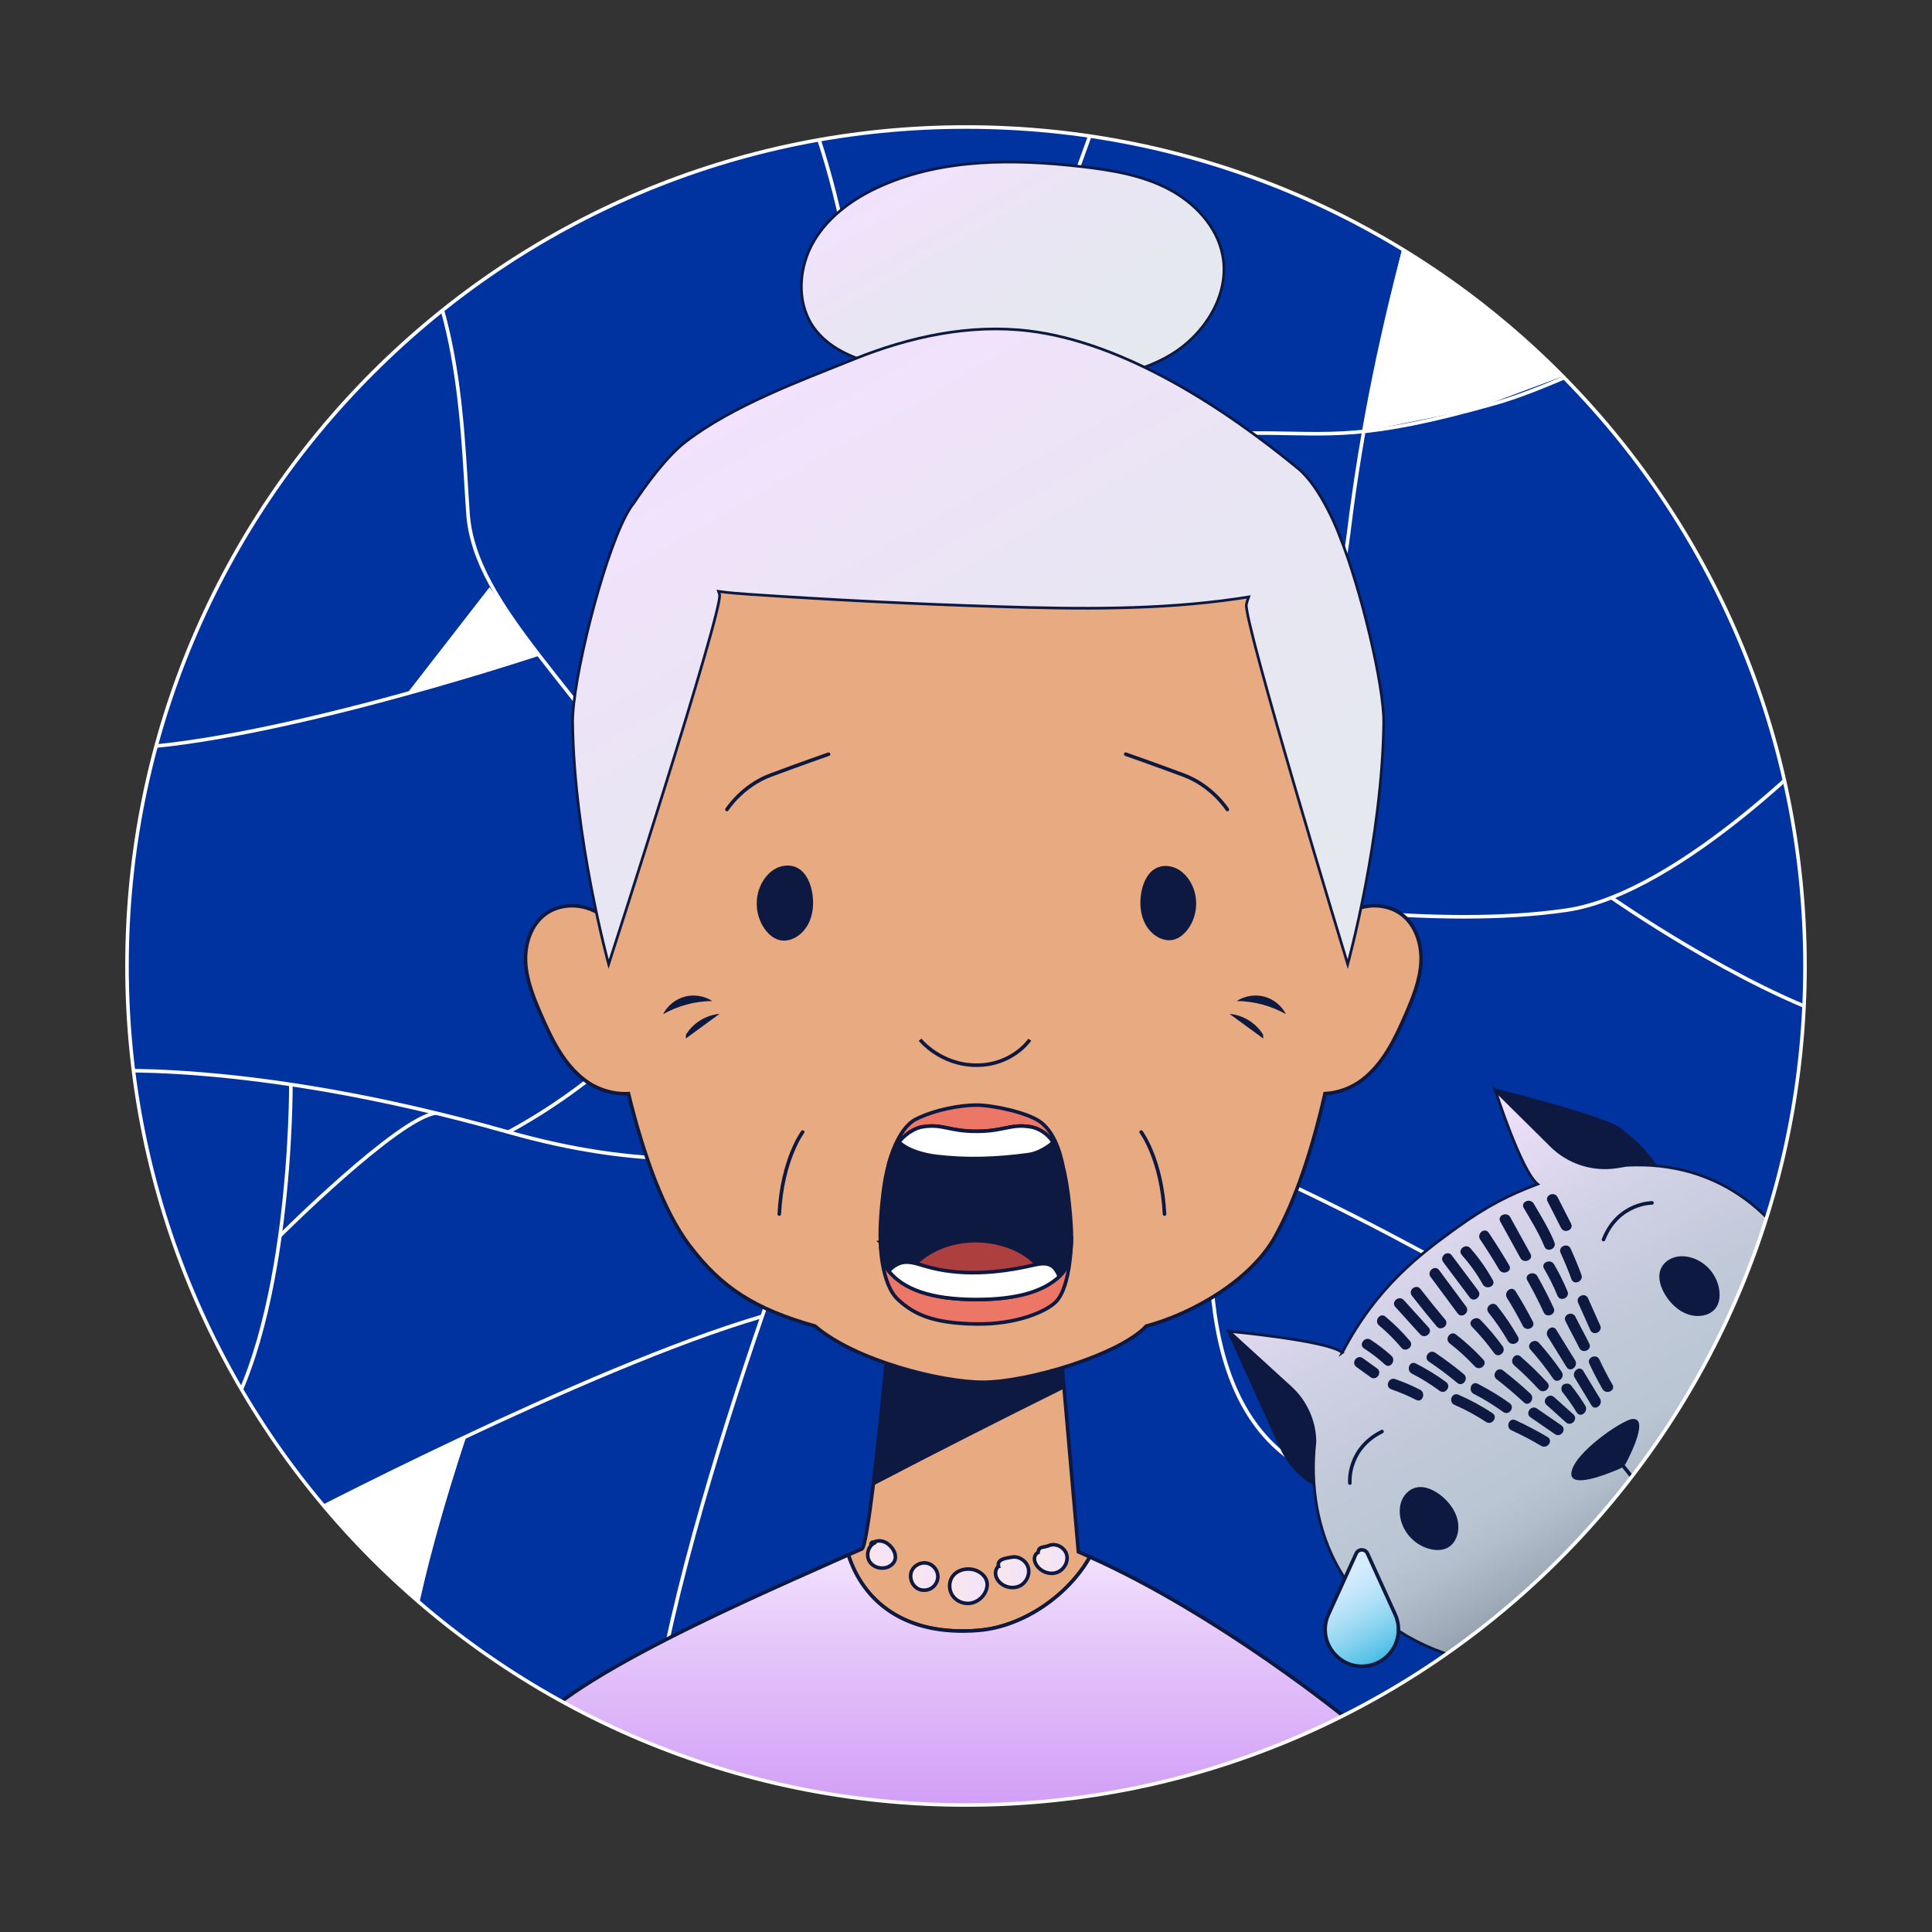 <?xml version="1.0" encoding="UTF-8"?><svg id="d" xmlns="http://www.w3.org/2000/svg" xmlns:xlink="http://www.w3.org/1999/xlink" viewBox="0 0 1080 1080"><rect x="0" y="0" width="1080" height="1080" fill="#333333" stroke="none"/><defs><style>.t{fill:url(#o);}.t,.u,.v{stroke-width:1.5px;}.t,.u,.v,.w,.x,.y,.z,.aa,.ab,.ac,.ad,.ae,.af,.ag,.ah,.ai,.aj{stroke:#0e1941;}.t,.u,.v,.w,.y,.z,.aa,.ab,.ac,.ad,.ae,.af,.ag,.ah,.ai,.ak{stroke-miterlimit:10;}.u{fill:url(#g);}.v{fill:url(#h);}.al,.aj,.ak{fill:none;}.w,.x,.am{fill:#0e1941;}.w,.x,.y,.z,.aa,.ab,.ac,.ad,.ae,.af,.ag,.ah,.ai,.aj,.ak{stroke-width:2px;}.x,.aj{stroke-linecap:round;stroke-linejoin:round;}.y{fill:url(#k);}.z{fill:url(#j);}.aa{fill:url(#i);}.ab{fill:url(#p);}.ac{fill:url(#n);}.ad{fill:url(#l);}.ae{fill:url(#m);}.af{fill:#aa95b6;}.an{fill:#ae3f3f;}.ag,.ao{fill:#fff;}.ah{fill:#e8aa80;}.ap{clip-path:url(#e);}.aq{clip-path:url(#f);}.ai,.ar{fill:#ed7766;}.as{fill:#0033a0;}.ak{stroke:#fff;}</style><clipPath id="e"><circle class="al" cx="540" cy="540" r="469.63"/></clipPath><clipPath id="f"><circle class="al" cx="540" cy="540" r="472.76"/></clipPath><linearGradient id="g" x1="606.81" y1="225.86" x2="525.13" y2="84.39" gradientUnits="userSpaceOnUse"><stop offset=".25" stop-color="#e5e8ef"/><stop offset=".68" stop-color="#eae5f4"/><stop offset="1" stop-color="#f2e2fd"/></linearGradient><linearGradient id="h" x1="649.38" y1="599.03" x2="429.71" y2="218.55" gradientUnits="userSpaceOnUse"><stop offset=".2" stop-color="#e5e8ef"/><stop offset=".66" stop-color="#eae5f4"/><stop offset="1" stop-color="#f2e2fd"/></linearGradient><linearGradient id="i" x1="530.85" y1="886.71" x2="551.85" y2="886.71" gradientUnits="userSpaceOnUse"><stop offset="0" stop-color="#fae7ea"/><stop offset="1" stop-color="#f2e2fd"/></linearGradient><linearGradient id="j" x1="556.51" y1="878.9" x2="575.05" y2="878.9" xlink:href="#i"/><linearGradient id="k" x1="578.25" y1="871.51" x2="596.52" y2="871.51" xlink:href="#i"/><linearGradient id="l" x1="509.06" y1="881.3" x2="524.29" y2="881.3" xlink:href="#i"/><linearGradient id="m" x1="485.05" y1="868.97" x2="500.54" y2="868.97" xlink:href="#i"/><linearGradient id="n" x1="572.1" y1="1196.43" x2="572.1" y2="869.16" gradientUnits="userSpaceOnUse"><stop offset="0" stop-color="#bd70f4"/><stop offset=".16" stop-color="#bf75f4"/><stop offset=".36" stop-color="#c786f5"/><stop offset=".59" stop-color="#d3a1f7"/><stop offset=".85" stop-color="#e5c7fa"/><stop offset="1" stop-color="#f2e2fd"/></linearGradient><linearGradient id="o" x1="940.3" y1="900.07" x2="788.39" y2="636.96" gradientUnits="userSpaceOnUse"><stop offset="0" stop-color="#6b7789"/><stop offset=".06" stop-color="#7c8899"/><stop offset=".18" stop-color="#9eaab8"/><stop offset=".28" stop-color="#b2becc"/><stop offset=".35" stop-color="#bac6d3"/><stop offset=".51" stop-color="#c0c9d8"/><stop offset=".74" stop-color="#d3d2e6"/><stop offset="1" stop-color="#f2e2fd"/></linearGradient><linearGradient id="p" x1="764.32" y1="904.2" x2="734.52" y2="852.58" gradientTransform="translate(8.75 23.62)" gradientUnits="userSpaceOnUse"><stop offset="0" stop-color="#45bce5"/><stop offset=".12" stop-color="#62c6ea"/><stop offset=".32" stop-color="#8cd4f1"/><stop offset=".51" stop-color="#addff7"/><stop offset=".69" stop-color="#c5e7fb"/><stop offset=".86" stop-color="#d4ecfe"/><stop offset="1" stop-color="#d9eeff"/></linearGradient></defs><g class="ap"><circle class="as" cx="541.99" cy="537.4" r="511.5"/><g class="aq"><path class="ak" d="M205.25,99.29c52.6,48.85,52.6,135.27,56.36,187.87,3.76,52.6,63.88,97.69,116.48,184.11,52.6,86.42-93.93,161.57-93.93,161.57"/><path class="ak" d="M51.2,599.02s86.67-7.61,232.96,33.82c147.52,41.78,206.51-17.69,319.23-10.18,112.72,7.51,449.8,233.54,449.8,233.54"/><path class="ak" d="M460.77,641s-111.18,280.97-97.79,380.74"/><path class="ak" d="M162.61,606.03s.87,139.89-43.57,199.09"/><path class="ak" d="M160.4,852.54s167.06-87.81,265.67-116.7"/><path class="ak" d="M838.2-17.19c-34.84,82.15-69.68,195.39-84.2,314.43-14.52,119.04-139.75,428.37-38.15,514.1,41.69,35.18,149.94,77.44,167.37,170.35"/><path class="ak" d="M333.43,407.24s101.7-5.99,198.71-76.87c97.01-70.88,126.04-88.3,169.6-88.3s59.7,4.45,134.19-16.62c51.36-14.53,152.65-73.08,172.3-71.46"/><polygon class="ao" points="227.49 387.72 300.88 365.68 273.66 328.25 227.49 387.72"/><path class="ao" d="M849.28,729.94l174.29,105.77,174.29-18.68s-49.6-86.06-120.8-87.09c-71.21-1.03-227.79,0-227.79,0Z"/><path class="ao" d="M762.35,241.19c1.84-.66,14.79-93.99,34.72-144.45l92.83,107.56-64.78,24.15-62.76,12.75Z"/><path class="ak" d="M300.88,365.68s-171.65,57.13-249.68,52.65"/><path class="ak" d="M473.25,366.07s45.92-228.18-61.93-383.25"/><path class="ak" d="M511.24,256.72s30.21-23.96,52.83-67.28C586.69,146.11,635.39.57,635.39.57"/><path class="ao" d="M260.73,802.91s-28.25,82.79-32.6,131.39c-4.35,48.6-87.31-52.95-87.31-52.95,0,0,3.96-21.63,51.54-45.16,34.74-17.19,68.37-33.28,68.37-33.28Z"/><path class="ak" d="M156.5,690.84s65.43-65.42,87.09-68.65"/><path class="ak" d="M705.47,503.17s96.5,16.5,170.28,5.61c65.32-9.64,149.92-99.59,149.92-99.59"/><path class="ak" d="M900.82,501.79s71.1,49.85,130.2,69.11"/></g><path class="u" d="M499.29,205.84c29.97,6.06,60.67,8.39,91.23,7.37,22.19-.74,45.13-3.5,64.12-14.99,18.99-11.49,33-33.71,28.81-55.51-3.15-16.38-15.89-29.67-30.72-37.3-14.83-7.62-31.64-10.36-48.21-12.26-37.51-4.31-76.86-4.62-111.44,10.54-15.26,6.69-29.65,16.73-38.11,31.09-8.46,14.36-9.93,33.54-.7,47.42,9.64,14.5,27.95,20.18,45.01,23.63Z"/><path class="ah" d="M752.73,960.7s-81.25,45.16-227.57,39.75c-146.32-5.44-205.06-46.98-205.06-46.98,14.37-19.19,97.58-58.71,138.73-77.41,13.06-5.93,21.86-9.77,22.97-10.2,1.5-.59,3.84-15.67,6.29-35.41,4.79-39.06,9.97-96.44,9.97-96.44h93.11l3.68,42.19,7.98,91.26c.62.26,1.21.55,1.82.81,72.59,32.48,148.08,92.43,148.08,92.43Z"/><path class="am" d="M594.86,776.2c-35.77,17.72-71.38,35.81-106.76,54.25,4.79-39.06,9.97-96.44,9.97-96.44h93.11l3.68,42.19Z"/><path class="ah" d="M783.11,510.84c-6.47-4.65-15.19-5.64-22.82-3.37-1.35.4-2.65.93-3.92,1.51,6.92-73.37,5.89-144.79.33-178.13-10.78-64.71-132.33-148.57-232.91-132.35-118.12,19.05-169.21,61.48-190.78,206.31-3.32,22.28-2.79,61.95,1.58,105.63-2.13-1.23-4.38-2.26-6.74-2.96-7.63-2.27-16.36-1.28-22.82,3.37-8.23,5.92-11.72,16.8-11.22,26.93s4.39,19.75,8.41,29.06c5.95,13.78,12.73,27.96,24.71,37.01,6.86,5.18,15.92,8.01,24.39,7.5,8.6,35.2,19.9,66.06,33.94,84.67,18.3,24.26,37.07,35.82,70.37,45.3,22.61,19.36,70.52,31.37,93.79,31.37,25.39,0,76.79-15.6,91.32-31.37,26.88-7.28,58.77-26.05,72.13-50.16,11.57-20.88,20.72-48.7,27.82-79.8,7.3-.4,14.72-3.1,20.55-7.51,11.98-9.04,18.77-23.23,24.71-37.01,4.02-9.31,7.91-18.93,8.41-29.06s-2.99-21.01-11.22-26.93Z"/><path class="am" d="M687.29,566.76c6.3,4.59,12.61,9.19,18.91,13.79-.04-.73-.09-1.45-.13-2.18-3.98-6.52-11.17-10.96-18.78-11.6Z"/><path class="am" d="M718.86,566.92c-2.44-4.76-6.96-8.41-12.12-9.79-5.17-1.38-10.9-.46-15.39,2.45,9.59.08,19.15,2.63,27.51,7.34Z"/><path class="am" d="M402.25,566.76c-6.3,4.59-12.61,9.19-18.91,13.79.04-.73.09-1.45.13-2.18,3.98-6.52,11.17-10.96,18.78-11.6Z"/><path class="am" d="M370.67,566.92c2.44-4.76,6.96-8.41,12.12-9.79,5.17-1.38,10.9-.46,15.39,2.45-9.59.08-19.15,2.63-27.51,7.34Z"/><path class="v" d="M748.64,298.99v-.02s-9.78-26.2-22.94-37.02c-41.48-34.12-97.34-70.58-150.68-76.98-32.94-3.96-66.46,3.26-97.24,15.66-30.78,12.4-67.88,25.96-94.44,46.28-11.02,8.42-22.96,25.18-29.14,34.48-1.28,1.56-2.64,3.68-4.02,6.28-.1.16-.16.26-.18.3l-.02.02v.04c-13.36,25.22-30.14,92.86-29.88,115.78.76,64.76,20.14,135.18,20.14,135.18,0,0,63.94-197.8,62-206.52-.12-.58-.3-1.2-.56-1.88,5.92.84,11.92,1.28,17.88,1.68,46.2,3.12,92.46,5.42,138.76,6.84,44.7,1.4,89.66,1.96,133.9-4.52,1.92-.28,3.86-.58,5.78-.9-.58,1.6-1.02,2.98-1.26,4.1-1.92,8.74,56.64,201.2,56.64,201.2,0,0,19.38-70.42,20.12-135.18.24-20.12-12.66-74.74-24.86-104.82Z"/><path class="af" d="M752.73,960.7s-81.25,45.16-227.57,39.75c-146.32-5.44-205.06-46.98-205.06-46.98,14.37-19.19,112.96-65.61,154.11-84.31,7.92,24.91,30.51,45.81,73.04,42.22,24.65-2.08,49.91-19.54,62-41.01,72.59,32.48,143.48,90.34,143.48,90.34Z"/><path class="aa" d="M550.92,889.78c.83-1.8,1.2-3.88.7-5.8-.69-2.68-2.95-4.74-5.48-5.87-4.88-2.17-11.45-.81-14.11,3.82-1.83,3.19-1.49,7.45.72,10.39,2.21,2.94,6.12,4.45,9.75,3.89,3.63-.55,6.87-3.09,8.41-6.42Z"/><path class="z" d="M558.13,875.52c-1.29,1.18-1.82,3.07-1.55,4.8.26,1.73,1.25,3.3,2.53,4.49,2.91,2.71,7.54,3.48,11.08,1.67,3.54-1.81,5.63-6.18,4.63-10.03-1-3.85-5.13-6.67-9.05-6.03-3.92.65-8.42,1.2-7.63,5.1Z"/><path class="y" d="M580.27,867.87c-1.24.58-1.97,1.97-2.02,3.33-.05,1.36.49,2.69,1.25,3.83,2.33,3.51,7.04,5.38,11.05,4.08,4.01-1.29,6.78-5.85,5.75-9.94-1.03-4.09-5.96-6.81-9.86-5.22-3.52,1.44-5.59.15-6.17,3.91Z"/><path class="ad" d="M524.29,881.17c-.06-3.36-2.59-6.53-5.86-7.32-3.27-.79-6.97.87-8.56,3.83-1.99,3.72-.17,8.95,3.7,10.64,2.34,1.02,5.19.76,7.31-.65,2.12-1.42,3.45-3.95,3.41-6.5Z"/><path class="ae" d="M488.67,862.61c-3.55,1.88-4.69,7.06-2.49,10.42,2.2,3.36,7.09,4.49,10.69,2.7,1.47-.73,2.77-1.91,3.34-3.45.87-2.34-.08-5.02-1.61-7-1.3-1.69-3.05-3.09-5.11-3.66-2.05-.57-4.42-.22-6.02,1.18-1.61,1.4.22-2.09,1.2-.19Z"/><path class="ac" d="M799.9,1024.07c-23.66-51.53-47.16-63.37-47.16-63.37,0,0-70.89-57.86-143.48-90.34-12.09,21.47-37.35,38.93-62,41.01-42.53,3.59-65.11-17.31-73.04-42.22-41.15,18.7-168.97,72.19-182,104.85l147.81,104.56,308.77,117.86,103.19-36.59s-28.43-84.23-52.09-135.76Z"/><path class="ah" d="M514.33,581.2s11.35,14.25,31.57,14.25,29.75-14.25,29.75-14.25"/><path class="am" d="M427.58,519.44c-5.58-7.73-6.09-18.48-1.25-26.65,1.78-3,4.27-5.7,7.46-7.34,3.19-1.65,7.12-2.15,10.51-.93,5.48,1.97,8.31,7.75,9.48,13.19,1.87,8.71.41,18.78-6.63,24.64-2.93,2.43-6.9,3.99-10.72,3.32-3.7-.65-6.72-3.27-8.85-6.22Z"/><path class="am" d="M664.15,519.28c5.52-7.64,6.02-18.29,1.23-26.36-1.76-2.97-4.23-5.64-7.38-7.26-3.15-1.63-7.04-2.13-10.4-.92-5.42,1.95-8.22,7.66-9.38,13.05-1.85,8.61-.41,18.58,6.56,24.37,2.9,2.41,6.82,3.95,10.61,3.28,3.66-.65,6.64-3.24,8.75-6.15Z"/><path class="aj" d="M448.69,632.82s-11.53,15.29-13.06,45.86"/><path class="aj" d="M637.91,632.82s11.53,15.29,13.06,45.86"/><path class="ai" d="M496.77,650.76s4.63-19.9,15.4-25.22c10.72-5.3,24.84-7.79,33.71-7.79s27.98,4.03,35.33,9.15c10.18,7.1,12.75,24.2,12.75,24.2l-97.19-.34Z"/><path class="ai" d="M492.2,694.52s.14,23,9.78,31.93c9.26,8.57,20.04,13.26,43.38,13.66,23.34.4,39.67-7.16,44.81-12.31,8.73-8.75,8.73-35.75,8.73-35.75l-106.71,2.46Z"/><path class="w" d="M592.16,713.59c-9.07,7.89-23.33,12.85-46.3,12.85-25.6,0-40.42-6.15-49.1-15.94-5.42-6.15-5.26-20.93-3.84-36.25,1.84-20.28,5.16-30.14,9.66-35.92,1.61-2.1,3.42-3.68,5.36-5.03,2.92-2.07,5.65-3.06,7.72-3.38,11.4-1.84,14.56,2.5,30.2,2.5s18.86-4.34,30.3-2.5c1.61.26,3.58.92,5.82,2.17,2.43,1.38,4.63,3.32,6.61,6.21,4.17,6.15,7.3,16.69,9.2,35.53,1.71,17.12,2.6,32.63-5.62,39.76Z"/><path class="an" d="M507.97,712.32c6.05-8.92,17.38-15.46,29.92-17.27,12.54-1.81,26.04,1.13,35.66,7.79,4.22,2.92,7.92,7.12,6.95,11.5-22.04,4.49-45.1,5.79-67.72,3.83-2.3-.2-5.06-.73-5.73-2.48-.43-1.13.22-2.33.93-3.37Z"/><path class="ag" d="M588.58,638.3c-.53.72-1.15,1.41-1.97,2-3.12,2.23-7.39,4.54-11.63,5.13-17.78,2.43-34.64,3.02-51.53.99-6.7-.82-14.39-2.96-19.13-6.51-.66-.49-1.25-1.02-1.74-1.58,1.15-1.48,2.37-2.69,3.68-3.75.33-.26.66-.53.99-.76.23-.2.46-.36.69-.53.13-.1.23-.16.36-.23.2-.13.39-.26.59-.36,2.56-1.68,4.93-2.5,6.77-2.79,11.4-1.84,14.56,2.5,30.2,2.5s18.86-4.34,30.3-2.5c1.61.26,3.58.92,5.82,2.17.3.16.59.36.89.56.07.03.13.1.2.13.53.33,1.05.72,1.54,1.15.1.07.16.13.26.2,1.31,1.12,2.56,2.46,3.71,4.17Z"/><path class="ag" d="M592.16,713.59c-8.74,8.25-23.33,12.85-46.3,12.85-25.6,0-40.88-5.75-49.1-15.94.79-.82,1.61-1.58,2.5-2.27.46-.36.92-.69,1.45-.95,1.02-.66,2.14-1.12,3.35-1.41,4.21-1.02,8.61.59,12.82,1.84,19.52,5.82,40.65,4.14,60.53-.43,3.48-.79,7.39-1.61,10.45.3.59.36,1.08.82,1.54,1.31.36.43.69.85,1.02,1.35.69,1.05,1.25,2.2,1.74,3.35Z"/><path class="aj" d="M629.28,421.6s16.69,5.82,32.55,11.77c15.86,5.95,24.26,19.14,24.26,19.14"/><path class="aj" d="M463.17,421.6s-16.69,5.82-32.55,11.77c-15.86,5.95-24.26,19.14-24.26,19.14"/><path class="x" d="M835.92,609.52s59.26,14.64,69.09,21.73c15.34,11.06,21.83,23.18,21.83,23.18,0,0-44.04,5.41-50.31,1.43-25.98-16.5-40.61-46.34-40.61-46.34Z"/><path class="x" d="M687.03,744.23s25.96,57.25,29.28,64.61c7.86,17.46,21.61,21.75,21.61,21.75l2.54-48.71-53.43-37.65Z"/><path class="t" d="M750.34,756.13h0c19.38-37.28,44.51-55.71,63.77-69.65,16.99-12.29,29.99-18.78,45.41-24.54-9.35-7.73-23.6-52.41-23.6-52.41l31.23,30.93c9.69,9.6,23.38,13.98,36.84,11.8l5.17-.84c51.35-2.72,83.72,27.21,99.94,58.97,8.63,16.89,17.66,43.34,18.2,62.29,1.13,40.1-23.31,67.02-51.5,95.69-20.43,20.81-45.64,39.63-72.15,51.86-53.5,24.72-125.69,7.88-155.1-43.11-12.23-21.45-16.2-46.59-13.49-71.23h0c-.16-11.53-5.09-22.49-13.61-30.26l-34.41-31.4s55.68,5.15,63.31,11.89Z"/><path class="am" d="M758.23,764.14c2.66,1.92,5.33,3.83,7.99,5.75,3.18,2.28,6.76-2.64,3.57-4.94-2.66-1.92-5.33-3.83-7.99-5.75-3.18-2.28-6.76,2.64-3.57,4.93h0Z"/><path class="am" d="M762.57,753.84c4.13,2.66,8.01,5.64,11.65,8.95,2.89,2.63,6.44-2.32,3.57-4.93-3.64-3.31-7.51-6.28-11.65-8.94-3.28-2.11-6.87,2.8-3.57,4.93h0Z"/><path class="am" d="M770.9,740.93c4.53,3.79,8.66,7.93,12.47,12.44,2.52,2.99,7.28-.81,4.75-3.81-4.15-4.92-8.71-9.43-13.65-13.57-3-2.51-6.56,2.43-3.57,4.93h0Z"/><path class="am" d="M780,730.58c4.62,5.1,9.24,10.21,13.86,15.31,2.62,2.89,7.38-.9,4.75-3.81-4.62-5.1-9.24-10.21-13.86-15.31-2.62-2.89-7.38.9-4.75,3.81h0Z"/><path class="am" d="M789.28,724.35c4.5,5.78,9.11,11.48,13.82,17.1,2.51,3,7.27-.8,4.75-3.81-4.71-5.62-9.31-11.32-13.82-17.1-2.41-3.09-7.16.72-4.75,3.81h0Z"/><path class="am" d="M799.72,713.82c5.03,6.79,10.07,13.59,15.1,20.38,2.33,3.15,7.08-.66,4.75-3.81-5.04-6.79-10.07-13.59-15.1-20.38-2.33-3.15-7.08.66-4.75,3.81h0Z"/><path class="am" d="M806.79,705.54c4.93,6.59,9.87,13.18,14.8,19.77,2.35,3.14,7.09-.67,4.75-3.81-4.93-6.59-9.86-13.18-14.8-19.77-2.35-3.14-7.09.67-4.75,3.81h0Z"/><path class="am" d="M817.15,701.54c4.5,5.07,8.43,10.51,11.74,16.43,1.89,3.39,7.5,1.01,5.59-2.41-3.58-6.4-7.72-12.34-12.58-17.83-2.59-2.92-7.35.87-4.75,3.81h0Z"/><path class="am" d="M827.44,692.89c3.7,5.53,7.25,11.15,10.64,16.88,1.97,3.33,7.58.95,5.59-2.41-3.67-6.2-7.48-12.29-11.49-18.28-2.18-3.26-6.91.57-4.75,3.81h0Z"/><path class="am" d="M838.67,682.87c3.75,6.8,7.51,13.59,11.26,20.39,1.88,3.4,7.48,1.02,5.59-2.41-3.75-6.8-7.51-13.59-11.26-20.39-1.88-3.41-7.48-1.02-5.59,2.41h0Z"/><path class="am" d="M851.78,675.26c4.1,7.04,8.48,13.98,11.54,21.55,1.47,3.64,7.05,1.22,5.59-2.41-3.05-7.57-7.44-14.51-11.54-21.55-1.95-3.35-7.56-.97-5.59,2.41h0Z"/><path class="am" d="M865.11,671.62c2.51,4.93,5.01,9.85,7.52,14.78,1.77,3.48,7.37,1.08,5.59-2.41-2.51-4.93-5.01-9.85-7.52-14.78-1.77-3.48-7.37-1.08-5.59,2.41h0Z"/><path class="am" d="M777.73,776.62c4.79,1.65,9.43,3.63,13.93,5.95,3.48,1.79,5.63-3.9,2.18-5.69-4.5-2.32-9.14-4.3-13.93-5.95-3.69-1.27-5.9,4.41-2.18,5.68h0Z"/><path class="am" d="M789.27,767.87c5.44,2.78,10.6,6.01,15.52,9.63,3.15,2.32,6.73-2.61,3.57-4.93-5.35-3.94-10.99-7.36-16.91-10.38-3.48-1.78-5.64,3.92-2.18,5.68h0Z"/><path class="am" d="M798.71,761.11c5.52,3.73,10.83,7.71,15.96,11.96,3.01,2.5,6.58-2.44,3.57-4.94-5.13-4.25-10.44-8.24-15.96-11.96-3.24-2.19-6.82,2.73-3.56,4.94h0Z"/><path class="am" d="M810.36,750.94c5.03,3.92,9.7,8.19,14.05,12.86,2.65,2.85,7.42-.93,4.75-3.81-4.71-5.07-9.77-9.73-15.23-13.99-3.09-2.41-6.66,2.52-3.57,4.94h0Z"/><path class="am" d="M822.82,741.64c4.51,4.61,8.65,9.53,12.42,14.77,2.29,3.18,7.03-.64,4.75-3.81-3.77-5.24-7.9-10.15-12.42-14.77-2.71-2.78-7.49,1.01-4.75,3.81h0Z"/><path class="am" d="M832.11,733.78c4.01,5.01,7.64,10.27,10.83,15.84,1.93,3.37,7.54.99,5.59-2.41-3.46-6.05-7.32-11.79-11.67-17.24-2.45-3.06-7.2.75-4.75,3.81h0Z"/><path class="am" d="M842.41,725.54c3.18,5.09,6.12,10.3,8.86,15.64,1.78,3.47,7.38,1.08,5.59-2.41-2.99-5.82-6.23-11.49-9.7-17.04-2.07-3.31-6.8.52-4.75,3.81h0Z"/><path class="am" d="M853.8,715.81c3.29,5.79,6.33,11.71,9.12,17.76,1.64,3.56,7.23,1.15,5.59-2.41-2.79-6.05-5.83-11.96-9.12-17.76-1.92-3.37-7.52-.99-5.59,2.41h0Z"/><path class="am" d="M863.13,709.17c2.86,4.87,5.37,9.91,7.52,15.14,1.5,3.63,7.08,1.21,5.59-2.41-2.16-5.23-4.66-10.26-7.52-15.14-1.96-3.34-7.57-.96-5.59,2.41h0Z"/><path class="am" d="M872.4,700.4c2.2,4.8,4.21,9.68,6.03,14.64,1.35,3.69,6.94,1.25,5.59-2.41-1.82-4.96-3.83-9.84-6.03-14.64-1.63-3.56-7.23-1.15-5.59,2.41h0Z"/><path class="am" d="M813.04,785.31c6.18,2.69,12.06,5.88,17.69,9.58,3.26,2.14,6.85-2.77,3.57-4.93-6.06-3.99-12.42-7.44-19.08-10.33-3.59-1.56-5.77,4.12-2.18,5.68h0Z"/><path class="am" d="M823.85,779.2c5.75,2.95,11.23,6.34,16.48,10.11,3.18,2.28,6.76-2.64,3.57-4.93-5.69-4.08-11.65-7.66-17.87-10.86-3.48-1.79-5.64,3.91-2.18,5.69h0Z"/><path class="am" d="M836.63,771.01c5.28,4.11,10.37,8.42,15.28,12.96,2.87,2.65,6.42-2.3,3.57-4.93-4.91-4.54-10-8.86-15.28-12.96-3.09-2.4-6.66,2.53-3.57,4.94h0Z"/><path class="am" d="M846.39,763.19c4.87,4.25,9.46,8.74,13.83,13.51,2.63,2.87,7.4-.91,4.75-3.81-4.73-5.16-9.73-10.03-15.01-14.63-2.95-2.57-6.5,2.37-3.57,4.93h0Z"/><path class="am" d="M855.52,754.44c4.58,5.15,8.82,10.55,12.72,16.23,2.22,3.23,6.95-.59,4.75-3.81-3.9-5.68-8.13-11.09-12.72-16.23-2.6-2.91-7.36.87-4.75,3.81h0Z"/><path class="am" d="M865.18,747.14c3.52,5.7,7.04,11.4,10.56,17.09,2.06,3.32,6.78-.51,4.75-3.81-3.52-5.7-7.04-11.39-10.56-17.09-2.05-3.33-6.78.51-4.75,3.81h0Z"/><path class="am" d="M875.1,738.51c1.92,3.96,5.82,11.05,7.74,15.01,1.71,3.52,7.3,1.12,5.59-2.41-1.92-3.96-5.82-11.05-7.74-15.01-1.71-3.52-7.3-1.12-5.59,2.41h0Z"/><path class="am" d="M844.94,799.56c5.7,2.61,11.23,5.5,16.62,8.7,3.33,1.98,6.94-2.93,3.56-4.93-5.83-3.47-11.83-6.63-18-9.45-3.56-1.63-5.73,4.06-2.18,5.68h0Z"/><path class="am" d="M855.57,792.3c4.55,3.13,9.11,6.27,13.66,9.4,3.22,2.22,6.81-2.7,3.57-4.93-4.55-3.13-9.11-6.27-13.66-9.4-3.22-2.22-6.81,2.71-3.57,4.93h0Z"/><path class="am" d="M864.57,785.4c4.11,3.7,6.68,6.01,10.79,9.71,2.9,2.62,7.1-1.8,4.18-4.43-4.11-3.7-6.68-6.01-10.79-9.71-2.9-2.61-7.1,1.8-4.18,4.43h0Z"/><path class="am" d="M878.91,777.03c0-.1,0-.2,0-.3-1.8.52-3.6,1.05-5.4,1.57,2.87,3.61,5.5,7.37,7.91,11.29,2.04,3.33,6.77-.51,4.75-3.81-2.41-3.93-5.04-7.69-7.91-11.29-1.53-1.92-5.37-1.15-5.4,1.57,0,.1,0,.2,0,.3-.04,3.89,6.01,4.59,6.05.66h0Z"/><path class="am" d="M880.29,770.15c3.12,5.15,6.24,10.31,9.36,15.46,2.02,3.34,6.75-.5,4.75-3.81-3.12-5.16-6.24-10.31-9.36-15.46-2.02-3.34-6.75.5-4.75,3.81h0Z"/><path class="am" d="M888.48,762.4c2.25,4.79,4.68,9.48,7.31,14.07,1.93,3.37,7.53.99,5.59-2.41-2.63-4.59-5.06-9.28-7.31-14.07-1.66-3.54-7.26-1.14-5.59,2.41h0Z"/><path class="am" d="M882.22,728.34c1.39,2.98,5.42,12.24,6.8,15.21,1.66,3.56,7.14.9,5.48-2.65-1.39-2.98-5.42-12.24-6.8-15.21-1.66-3.56-7.14-.9-5.48,2.65h0Z"/><path class="am" d="M799.92,866.05c-8.51-1.87-15.41-8.9-17.08-17.42-.61-3.13-.56-6.49.62-9.55,1.17-3.06,3.54-5.8,6.6-7.04,4.94-1.99,10.38.22,14.5,3.23,6.58,4.8,11.72,12.56,10.48,20.84-.52,3.44-2.27,6.92-5.29,8.79-2.92,1.81-6.57,1.86-9.82,1.15Z"/><path class="am" d="M961.17,721.9c-.89-8.58-7.03-16.14-15.21-18.73-3.01-.95-6.31-1.27-9.46-.46-3.14.81-6.1,2.83-7.65,5.7-2.51,4.63-.94,10.23,1.55,14.61,3.98,7,11.04,12.92,19.31,12.63,3.44-.12,7.06-1.46,9.23-4.22,2.11-2.67,2.56-6.25,2.22-9.53Z"/><path class="am" d="M912.4,793.25c-5.59.56-32.8,19.01-33.98,30.07-.98,9.22,20.13.71,27.19-2.38,1.48-.65,2.68-1.77,3.42-3.2,3.4-6.53,12.48-25.41,3.37-24.49Z"/><path class="aj" d="M754.58,829.06s-1.78-18.94,17.97-28.82"/><path class="aj" d="M923.47,672.43s-19.02-.07-27.09,20.49"/><path class="ar" d="M939.95,838.63c.86,9.36-8.98,18.65-19.28,17.16-10.32-1.48-1.2-19.85-2.79-22.83,8.04,2.43,21.24-3.69,22.07,5.67Z"/><path class="aj" d="M917.88,832.97c8.04,2.43,21.24-3.69,22.07,5.67.86,9.36-8.98,18.65-19.28,17.16-10.32-1.48-1.2-19.85-2.79-22.83-.04-.07-.09-.16-.17-.27-1.94-2.98-16.12-20.3-16.12-20.3"/><path class="ab" d="M781.75,910.98c0,11.58-9.59,20.91-21.27,20.47-10.63-.39-19.42-9.29-19.7-19.92-.09-3.41.65-6.62,2.04-9.48l15.29-33.65c1.23-2.71,5.08-2.71,6.31,0l15.29,33.65c1.31,2.71,2.04,5.73,2.04,8.93Z"/></g><path class="ao" d="M540,72c63.18,0,124.47,12.37,182.17,36.78,55.73,23.57,105.78,57.32,148.76,100.3,42.98,42.98,76.73,93.03,100.3,148.76,24.4,57.7,36.78,118.99,36.78,182.17s-12.37,124.47-36.78,182.17c-23.57,55.73-57.32,105.78-100.3,148.76s-93.03,76.73-148.76,100.3c-57.7,24.4-118.99,36.78-182.17,36.78s-124.47-12.37-182.17-36.78c-55.73-23.57-105.78-57.32-148.76-100.3s-76.73-93.03-100.3-148.76c-24.4-57.7-36.78-118.99-36.78-182.17s12.37-124.47,36.78-182.17c23.57-55.73,57.32-105.78,100.3-148.76,42.98-42.98,93.03-76.73,148.76-100.3,57.7-24.4,118.99-36.78,182.17-36.78M540,70c-259.57,0-470,210.43-470,470s210.43,470,470,470,470-210.43,470-470S799.57,70,540,70h0Z"/></svg>